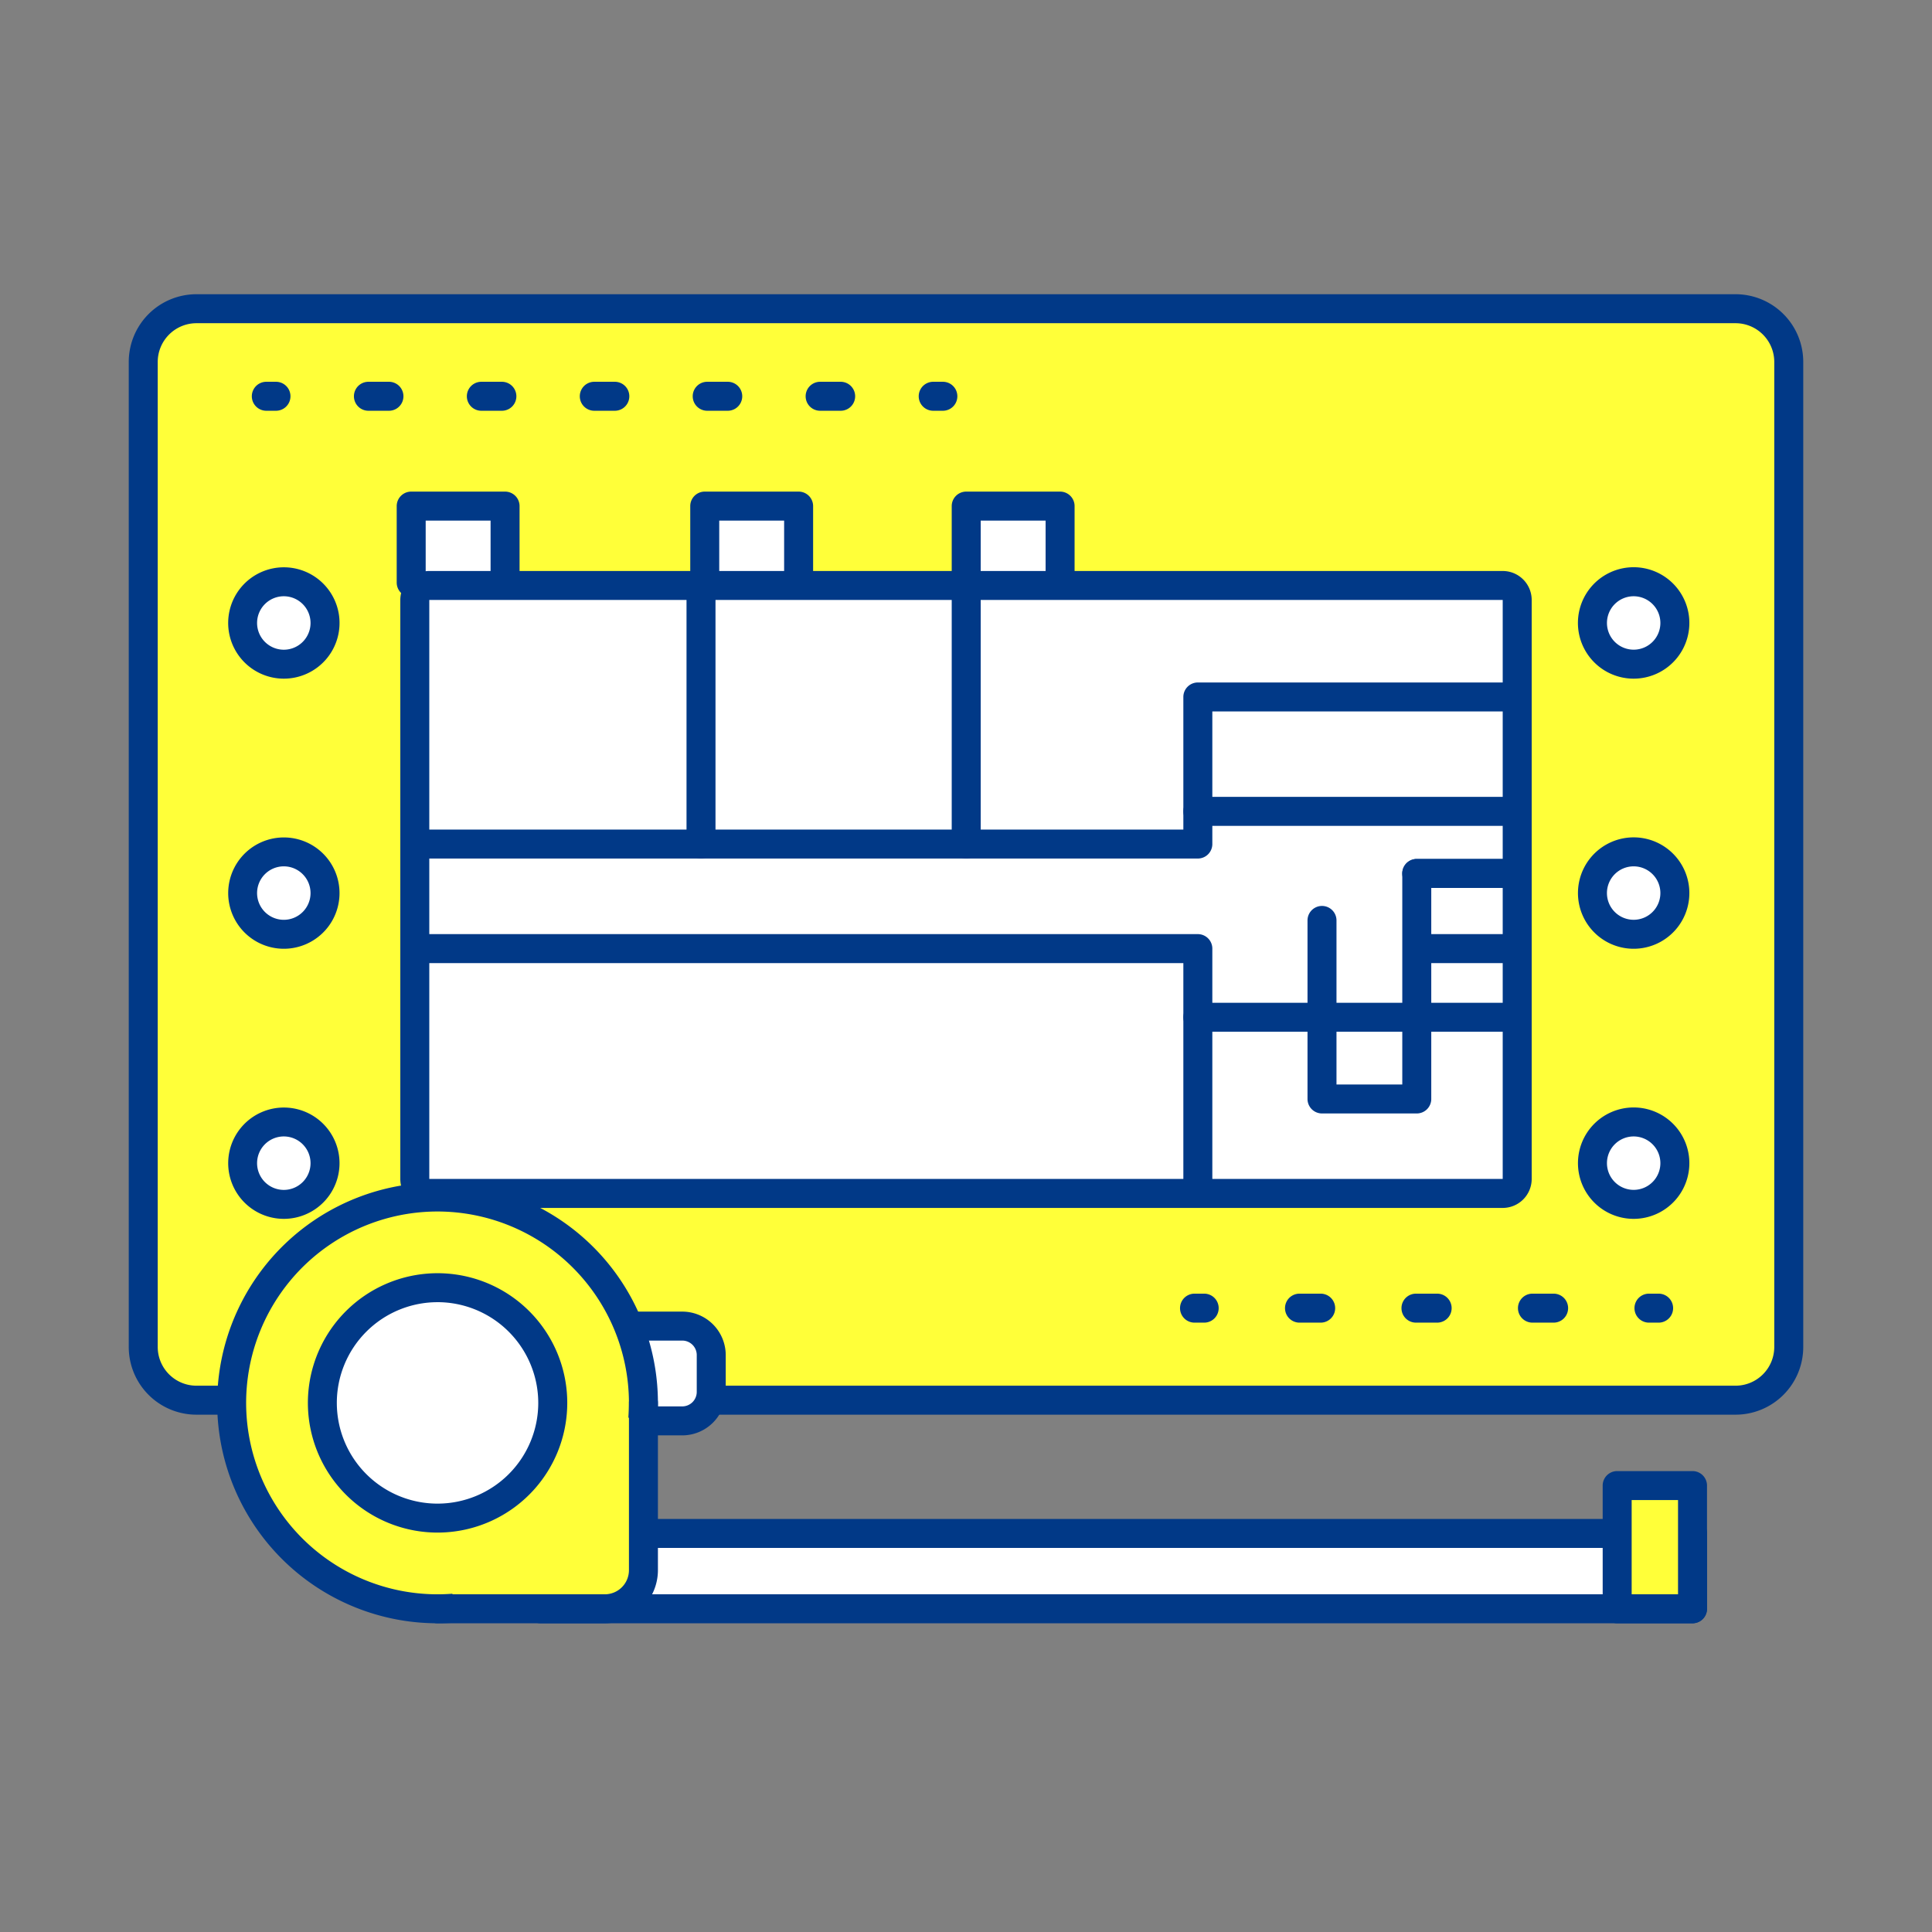 <svg xmlns="http://www.w3.org/2000/svg" viewBox="0 0 200 200"><rect x="0" y="0" width="200" height="200" fill="#808080" stroke="none"/><defs><style>.a{fill:#ffff39;}.b{fill:#013987;}.c{fill:#fff;}.d{fill:none;}</style></defs><rect class="a" x="14.828" y="31.958" width="170.344" height="112.989" rx="5.5"/><path class="b" d="M179.672,33.458a4.012,4.012,0,0,1,4,4V139.447a4.012,4.012,0,0,1-4,4H20.328a4.012,4.012,0,0,1-4-4V37.458a4.012,4.012,0,0,1,4-4H179.672m0-3H20.328a7.008,7.008,0,0,0-7,7V139.447a7.008,7.008,0,0,0,7,7H179.672a7.008,7.008,0,0,0,7-7V37.458a7.008,7.008,0,0,0-7-7Z"/><polyline class="c" points="52.285 60.308 52.285 52.391 42.567 52.391 42.567 60.308"/><path class="b" d="M52.285,61.807a1.5,1.5,0,0,1-1.5-1.5V53.891H44.067v6.416a1.5,1.5,0,0,1-3,0V52.391a1.5,1.5,0,0,1,1.5-1.5h9.718a1.5,1.5,0,0,1,1.5,1.5v7.916A1.5,1.5,0,0,1,52.285,61.807Z"/><polyline class="c" points="82.673 60.308 82.673 52.391 72.955 52.391 72.955 60.308"/><path class="b" d="M82.673,61.807a1.5,1.5,0,0,1-1.5-1.5V53.891H74.455v6.416a1.5,1.5,0,0,1-3,0V52.391a1.5,1.5,0,0,1,1.5-1.5h9.718a1.5,1.5,0,0,1,1.5,1.5v7.916A1.5,1.5,0,0,1,82.673,61.807Z"/><polyline class="c" points="109.741 60.308 109.741 52.391 100.023 52.391 100.023 60.308"/><path class="b" d="M109.741,61.807a1.5,1.5,0,0,1-1.5-1.5V53.891h-6.719v6.416a1.5,1.5,0,0,1-3,0V52.391a1.5,1.5,0,0,1,1.5-1.5h9.719a1.5,1.5,0,0,1,1.5,1.5v7.916A1.5,1.5,0,0,1,109.741,61.807Z"/><rect class="c" x="42.94" y="60.609" width="114.119" height="62.935" rx="1.5"/><path class="b" d="M155.56,62.109v59.935H44.44V62.109H155.56m0-3H44.44a3,3,0,0,0-3,3v59.935a3,3,0,0,0,3,3H155.56a3,3,0,0,0,3-3V62.109a3,3,0,0,0-3-3Z"/><path class="b" d="M124,88.875H44.486a1.5,1.5,0,1,1,0-3H122.5V72.15a1.5,1.5,0,0,1,1.5-1.5H155.56a1.5,1.5,0,0,1,0,3H125.5V87.375A1.5,1.5,0,0,1,124,88.875Z"/><path class="b" d="M155.56,85.491H124a1.5,1.5,0,1,1,0-3H155.56a1.5,1.5,0,1,1,0,3Z"/><path class="b" d="M72.568,88.875a1.5,1.5,0,0,1-1.5-1.5V62.109a1.5,1.5,0,1,1,3,0V87.375A1.5,1.5,0,0,1,72.568,88.875Z"/><path class="b" d="M100.022,88.875a1.5,1.5,0,0,1-1.5-1.5V62.109a1.5,1.5,0,1,1,3,0V87.375A1.5,1.5,0,0,1,100.022,88.875Z"/><path class="b" d="M124,123.544a1.5,1.5,0,0,1-1.5-1.5V99.7H44.14a1.5,1.5,0,1,1,0-3H124a1.5,1.5,0,0,1,1.5,1.5v23.842A1.5,1.5,0,0,1,124,123.544Z"/><path class="b" d="M155.56,106.806H124a1.5,1.5,0,0,1,0-3H155.56a1.5,1.5,0,0,1,0,3Z"/><path class="b" d="M146.664,115.265h-9.811a1.5,1.5,0,0,1-1.5-1.5V95.283a1.5,1.5,0,0,1,3,0v16.982h6.811V90.42a1.5,1.5,0,0,1,1.5-1.5h8.9a1.5,1.5,0,0,1,0,3h-7.4v21.845A1.5,1.5,0,0,1,146.664,115.265Z"/><path class="b" d="M155.56,91.92h-8.9a1.5,1.5,0,0,1,0-3h8.9a1.5,1.5,0,0,1,0,3Z"/><path class="b" d="M155.609,99.7h-8.9a1.5,1.5,0,0,1,0-3h8.9a1.5,1.5,0,0,1,0,3Z"/><path class="c" d="M173.382,64.489a4.266,4.266,0,1,1-4.266-4.265A4.253,4.253,0,0,1,173.382,64.489Z"/><path class="b" d="M169.116,70.255a5.768,5.768,0,1,1,4.327-1.956A5.771,5.771,0,0,1,169.116,70.255Zm0-8.531a2.765,2.765,0,1,0,2.766,2.766A2.769,2.769,0,0,0,169.116,61.724Z"/><path class="c" d="M173.382,92.45a4.266,4.266,0,1,1-4.266-4.266A4.255,4.255,0,0,1,173.382,92.45Z"/><path class="b" d="M169.116,98.216a5.766,5.766,0,1,1,4.328-1.956A5.772,5.772,0,0,1,169.116,98.216Zm0-8.532a2.766,2.766,0,1,0,2.766,2.766A2.769,2.769,0,0,0,169.116,89.684Z"/><path class="c" d="M173.382,120.41a4.266,4.266,0,1,1-4.266-4.265A4.251,4.251,0,0,1,173.382,120.41Z"/><path class="b" d="M169.116,126.176a5.766,5.766,0,1,1,4.327-1.955A5.772,5.772,0,0,1,169.116,126.176Zm0-8.532a2.765,2.765,0,1,0,2.766,2.766A2.769,2.769,0,0,0,169.116,117.644Z"/><path class="c" d="M33.648,64.489a4.266,4.266,0,1,1-4.266-4.265A4.253,4.253,0,0,1,33.648,64.489Z"/><path class="b" d="M29.382,70.255A5.764,5.764,0,1,1,33.711,68.3,5.772,5.772,0,0,1,29.382,70.255Zm0-8.531a2.767,2.767,0,1,0,2.765,2.766A2.769,2.769,0,0,0,29.382,61.724Z"/><path class="c" d="M33.648,92.45a4.266,4.266,0,1,1-4.266-4.266A4.255,4.255,0,0,1,33.648,92.45Z"/><path class="b" d="M29.382,98.216a5.762,5.762,0,1,1,4.33-1.957A5.773,5.773,0,0,1,29.382,98.216Zm0-8.532a2.767,2.767,0,1,0,2.765,2.766A2.769,2.769,0,0,0,29.382,89.684Z"/><path class="c" d="M33.648,120.41a4.266,4.266,0,1,1-4.266-4.265A4.251,4.251,0,0,1,33.648,120.41Z"/><path class="b" d="M29.382,126.176a5.762,5.762,0,1,1,4.329-1.956A5.773,5.773,0,0,1,29.382,126.176Zm0-8.532a2.767,2.767,0,1,0,2.765,2.766A2.769,2.769,0,0,0,29.382,117.644Z"/><path class="b" d="M28.569,42.522h-1a1.5,1.5,0,1,1,0-3h1a1.5,1.5,0,0,1,0,3Z"/><path class="b" d="M87.024,42.522H84.9a1.5,1.5,0,0,1,0-3h2.125a1.5,1.5,0,0,1,0,3Zm-11.688,0H73.21a1.5,1.5,0,0,1,0-3h2.126a1.5,1.5,0,0,1,0,3Zm-11.689,0H61.521a1.5,1.5,0,0,1,0-3h2.126a1.5,1.5,0,1,1,0,3Zm-11.692,0H49.829a1.5,1.5,0,0,1,0-3h2.126a1.5,1.5,0,0,1,0,3Zm-11.691,0H38.139a1.5,1.5,0,0,1,0-3h2.125a1.5,1.5,0,0,1,0,3Z"/><path class="b" d="M97.605,42.522h-1a1.5,1.5,0,0,1,0-3h1a1.5,1.5,0,0,1,0,3Z"/><path class="b" d="M124.657,136.919h-1a1.5,1.5,0,0,1,0-3h1a1.5,1.5,0,1,1,0,3Z"/><path class="b" d="M160.83,136.919h-2.191a1.5,1.5,0,0,1,0-3h2.191a1.5,1.5,0,0,1,0,3Zm-12.057,0h-2.192a1.5,1.5,0,0,1,0-3h2.192a1.5,1.5,0,0,1,0,3Zm-12.057,0h-2.192a1.5,1.5,0,0,1,0-3h2.192a1.5,1.5,0,0,1,0,3Z"/><path class="b" d="M171.7,136.919h-1a1.5,1.5,0,0,1,0-3h1a1.5,1.5,0,0,1,0,3Z"/><rect class="c" x="56.801" y="137.277" width="16.826" height="9.811" rx="3"/><path class="b" d="M70.627,148.589H59.8a4.5,4.5,0,0,1-4.5-4.5v-3.812a4.5,4.5,0,0,1,4.5-4.5H70.627a4.505,4.505,0,0,1,4.5,4.5v3.812A4.505,4.505,0,0,1,70.627,148.589ZM59.8,138.777a1.5,1.5,0,0,0-1.5,1.5v3.812a1.5,1.5,0,0,0,1.5,1.5H70.627a1.5,1.5,0,0,0,1.5-1.5v-3.812a1.5,1.5,0,0,0-1.5-1.5Z"/><rect class="c" x="55.951" y="158.743" width="119.258" height="7.799"/><path class="b" d="M175.209,168.042H55.951a1.5,1.5,0,0,1-1.5-1.5v-7.8a1.5,1.5,0,0,1,1.5-1.5H175.209a1.5,1.5,0,0,1,1.5,1.5v7.8A1.5,1.5,0,0,1,175.209,168.042Zm-117.758-3H173.709v-4.8H57.451Z"/><rect class="a" x="167.41" y="153.786" width="7.799" height="12.756"/><path class="b" d="M175.209,168.042h-7.8a1.5,1.5,0,0,1-1.5-1.5V153.786a1.5,1.5,0,0,1,1.5-1.5h7.8a1.5,1.5,0,0,1,1.5,1.5v12.756A1.5,1.5,0,0,1,175.209,168.042Zm-6.3-3h4.8v-9.756h-4.8Z"/><path class="a" d="M66.608,145.228a21.314,21.314,0,1,1-21.314-21.315A21.234,21.234,0,0,1,66.608,145.228Z"/><path class="b" d="M45.294,168.042A22.813,22.813,0,1,1,62.421,160.3,22.841,22.841,0,0,1,45.294,168.042Zm0-42.628a19.814,19.814,0,1,0,19.814,19.813A19.837,19.837,0,0,0,45.294,125.414Z"/><path class="a" d="M45.294,166.542H62.608a4.012,4.012,0,0,0,4-4V145.228"/><path class="b" d="M62.608,168.042H45.294a1.5,1.5,0,0,1,0-3H62.608a2.5,2.5,0,0,0,2.5-2.5V145.227a1.5,1.5,0,0,1,3,0v17.315A5.506,5.506,0,0,1,62.608,168.042Z"/><path class="c" d="M57.22,145.228A11.926,11.926,0,1,1,45.294,133.3,11.881,11.881,0,0,1,57.22,145.228Z"/><path class="b" d="M45.294,158.653A13.425,13.425,0,1,1,55.373,154.1,13.441,13.441,0,0,1,45.294,158.653Zm0-23.851A10.426,10.426,0,1,0,55.72,145.227,10.437,10.437,0,0,0,45.294,134.8Z"/><rect class="d" width="200" height="200"/></svg>